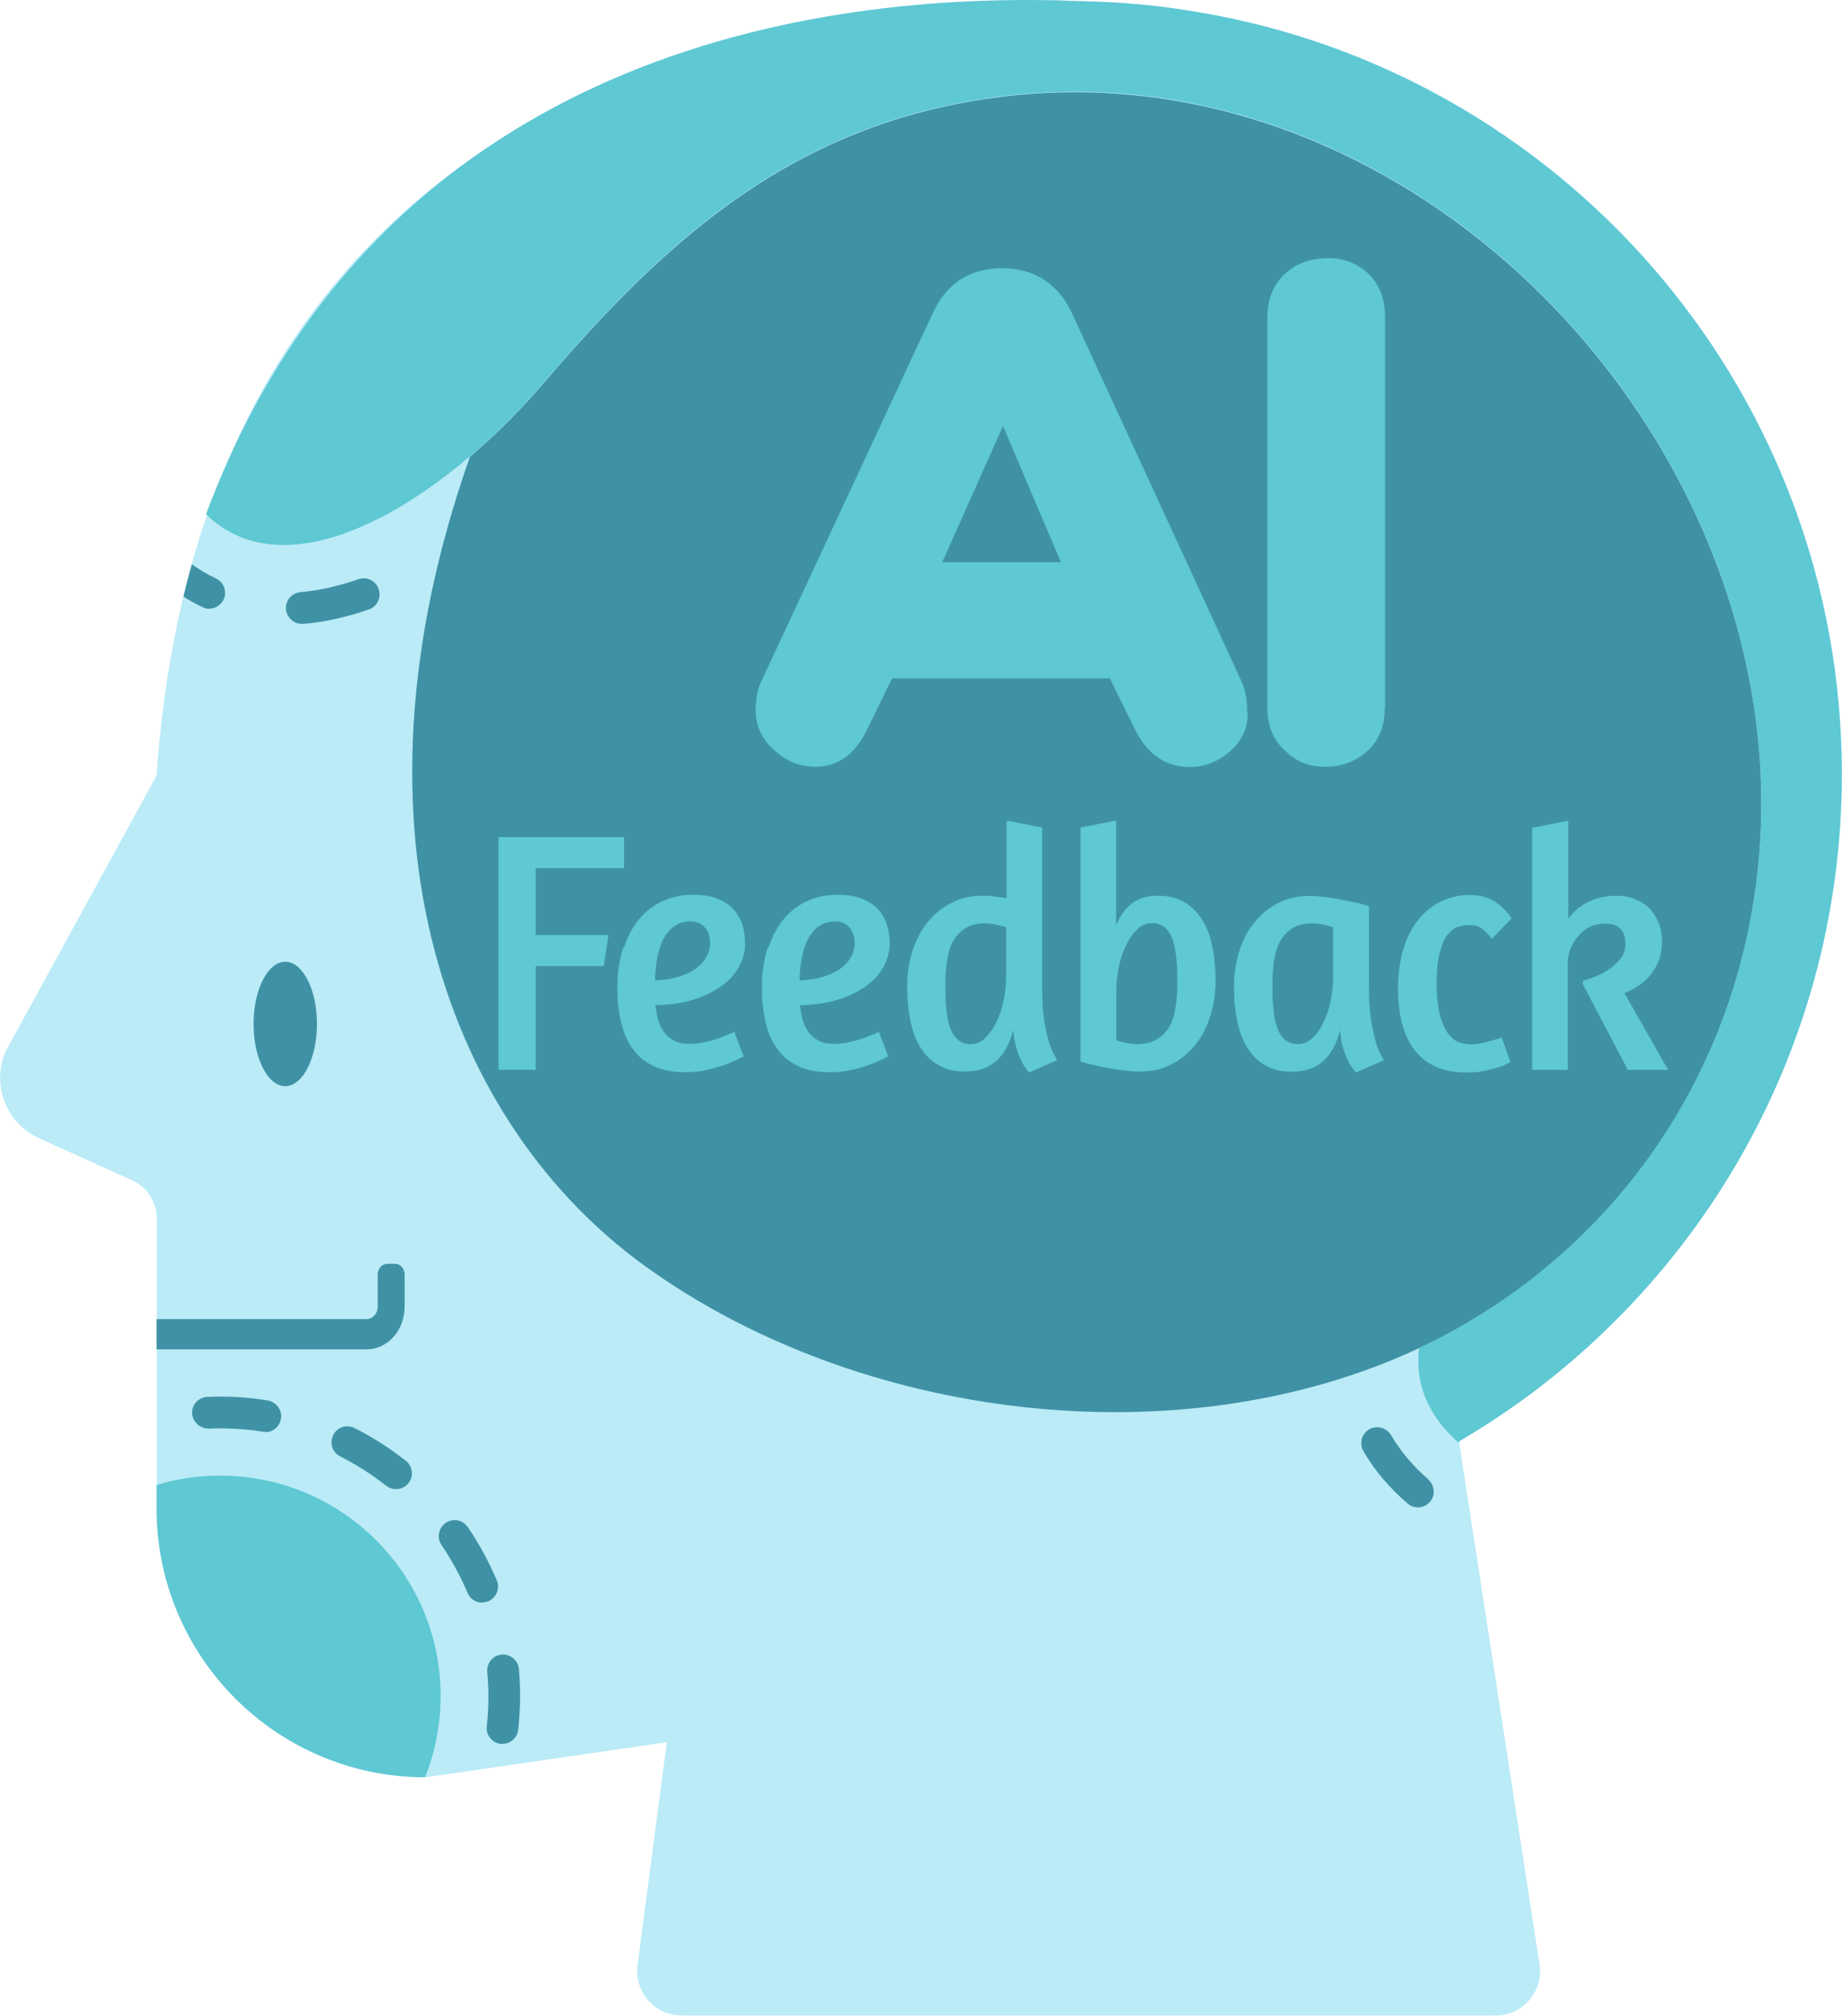 <?xml version="1.0" encoding="UTF-8"?><svg id="_圖層_2" xmlns="http://www.w3.org/2000/svg" viewBox="0 0 76.71 83.94"><defs><style>.cls-1{fill:#baebf7;}.cls-1,.cls-2,.cls-3{stroke-width:0px;}.cls-2{fill:#5ec8d3;}.cls-3{fill:#3f92a5;}</style></defs><g id="_圖層_1-2"><path class="cls-1" d="m76.71,32.23c0-15.69-11.22-28.76-26.08-31.6,0,0-.18-.03-.5-.09-1.69-.3-3.42-.47-5.19-.5h0C34-.42,8.58,2.65,6.52,32.3L.25,43.75c-.63,1.39-.01,3.02,1.38,3.65l3.87,1.75c.63.28,1.03.91,1.03,1.6v12.06c0,6.19,5.02,11.2,11.2,11.2l10.04-1.46-1.22,9.28c-.15,1.11.72,2.1,1.84,2.1h33.89c1.14,0,2.01-1.01,1.83-2.14l-3.35-21.77c9.54-5.58,15.95-15.94,15.95-27.79Z"/><path class="cls-3" d="m62.25,54.37c-1.01.67-2.06,1.26-3.15,1.77-10,4.68-23.35,2.98-32.2-3.39-8.1-5.83-12.9-17.93-7.33-33.73,1.09-.93,2.14-1.98,3.09-3.09,5.18-6.06,10.46-10.78,18.89-11.88,15.32-2,29.28,10.65,31.5,25.39,1.47,9.8-2.49,19.41-10.8,24.94Z"/><path class="cls-3" d="m20.92,72.62s-.05,0-.07,0c-.36-.04-.62-.37-.58-.73.05-.42.07-.84.07-1.26,0-.34-.02-.67-.05-1.01-.03-.36.24-.69.6-.72.36-.03.69.24.72.6.03.37.05.75.05,1.12,0,.47-.03.94-.08,1.41-.04.34-.32.59-.66.59Zm-.84-5.88c-.26,0-.5-.15-.61-.41-.29-.69-.66-1.36-1.08-1.99-.21-.3-.13-.71.17-.92.3-.21.71-.13.92.17.48.7.88,1.45,1.21,2.22.14.34-.02.72-.35.87-.08.03-.17.05-.26.05Zm-3.59-4.73c-.14,0-.29-.05-.41-.14-.59-.47-1.24-.88-1.91-1.22-.33-.16-.46-.56-.29-.89.16-.33.56-.46.89-.29.75.38,1.47.84,2.13,1.36.29.23.34.64.11.93-.13.17-.32.25-.52.25Zm-5.43-2.39s-.07,0-.11,0c-.74-.12-1.51-.16-2.26-.13-.34.01-.67-.27-.69-.63-.02-.36.27-.67.63-.69.84-.04,1.7.01,2.52.15.36.06.61.4.55.76-.05.32-.33.56-.65.56Z"/><path class="cls-2" d="m18.35,70.62c0,1.2-.23,2.34-.65,3.39-6.18-.01-11.18-5.02-11.18-11.2v-.97c.84-.26,1.73-.39,2.65-.39,5.07,0,9.18,4.11,9.18,9.17Z"/><path class="cls-3" d="m59.48,61.6c-.64-.55-1.16-1.17-1.55-1.84-.19-.31-.59-.42-.91-.24-.32.19-.42.59-.24.91.46.8,1.08,1.53,1.84,2.18.12.11.28.16.43.16.19,0,.37-.08.5-.23.24-.27.2-.69-.07-.93Zm-1.59-7.82c-.15-.33-.55-.48-.88-.32l-.63.3c-.21.1-.35.29-.38.52l-.18,1.45c-.02.17-.04.34-.05.52-.02.36.26.68.62.7h.04c.35,0,.64-.28.66-.63,0-.14.02-.28.03-.42l.13-1.1.3-.14c.33-.15.48-.55.32-.88ZM15.77,24.53c-.12-.35-.5-.53-.84-.41-.83.29-1.65.47-2.42.54-.36.03-.63.35-.6.71.03.34.32.61.66.61.02,0,.04,0,.06,0,.88-.07,1.8-.28,2.73-.6.35-.12.53-.5.41-.84Zm-6.79-.45c-.35-.16-.68-.36-.99-.58-.13.44-.24.89-.35,1.34.25.17.52.31.79.44.09.05.19.07.28.07.24,0,.49-.15.6-.38.16-.33.01-.73-.32-.88Z"/><path class="cls-2" d="m60.76,60.02v.07c-1.51-1.32-1.81-2.76-1.66-3.96,1.1-.51,2.15-1.1,3.15-1.77,8.31-5.52,12.27-15.14,10.8-24.94-2.22-14.74-16.18-27.4-31.5-25.39-8.43,1.1-13.71,5.81-18.89,11.88-.95,1.11-2,2.16-3.09,3.09-3.87,3.3-8.29,5.06-10.99,2.41C16.05,1.5,35.29-.36,44.94.05h0c1.77.03,3.5.19,5.18.5.32.05.5.09.5.09,14.86,2.84,26.08,15.92,26.08,31.6,0,11.86-6.41,22.21-15.95,27.79Z"/><ellipse class="cls-3" cx="11.88" cy="42.64" rx="1.32" ry="2.59"/><path class="cls-3" d="m15.27,56.19H6.52v-1.26h8.75c.25,0,.46-.23.46-.51v-1.35c0-.24.18-.44.39-.44h.34c.22,0,.39.2.39.44v1.35c0,.98-.71,1.77-1.58,1.77Z"/><path class="cls-2" d="m51.96,29.7c0,.64-.25,1.17-.75,1.6s-1.05.64-1.66.64c-1.02,0-1.78-.53-2.3-1.6l-1.03-2.09h-9.07l-1.03,2.11c-.5,1.05-1.22,1.57-2.16,1.57-.64,0-1.2-.22-1.69-.67-.53-.45-.8-1.01-.8-1.68,0-.52.09-.94.26-1.26l7.12-15.29c.58-1.24,1.54-1.86,2.88-1.86s2.35.64,2.93,1.91l7.05,15.31c.16.34.23.77.23,1.29Zm-7.78-6.29l-2.41-5.67-2.53,5.67h4.95Z"/><path class="cls-2" d="m57.67,29.46c0,.79-.25,1.4-.75,1.83-.48.43-1.06.64-1.73.64s-1.2-.21-1.64-.64c-.52-.45-.77-1.06-.77-1.83V13.22c0-.79.27-1.42.8-1.88.47-.4,1.05-.59,1.76-.59.62,0,1.17.21,1.64.64.47.45.7,1.06.7,1.83v16.24Z"/><path class="cls-2" d="m20.76,34.86h5.23v1.29h-3.68v2.79h3.03l-.2,1.29h-2.83v4.32h-1.55v-9.68Z"/><path class="cls-2" d="m25.98,39.47c.16-.49.38-.89.66-1.22.28-.33.61-.58.99-.74.38-.17.79-.25,1.24-.25.39,0,.72.05.99.16.27.1.5.25.67.43.17.18.3.4.38.64.08.25.12.51.12.8,0,.34-.09.67-.26.98-.17.31-.42.58-.75.81-.33.23-.72.42-1.18.56-.46.14-.98.21-1.55.22.03.22.07.43.12.62.06.2.14.37.25.51.11.15.25.26.42.35.17.09.39.13.65.13.19,0,.39-.02.61-.07.22-.05.42-.1.6-.17.22-.08.43-.16.64-.26l.39,1.02c-.23.12-.47.23-.73.33-.22.09-.49.16-.78.23-.29.07-.61.1-.94.1-.5,0-.93-.08-1.29-.25-.36-.17-.65-.4-.87-.71-.23-.31-.39-.67-.49-1.1-.1-.43-.16-.91-.16-1.43,0-.64.08-1.2.24-1.69Zm2.07-.88c-.19.15-.34.34-.45.57-.11.23-.19.5-.24.79-.05.29-.08.58-.08.88.42-.02.77-.08,1.06-.18.29-.1.53-.22.71-.37.18-.15.31-.31.4-.48.08-.17.12-.34.12-.51,0-.28-.07-.5-.22-.67s-.34-.25-.58-.25c-.29,0-.52.07-.71.22Z"/><path class="cls-2" d="m32,39.47c.16-.49.38-.89.66-1.22.28-.33.61-.58.99-.74.38-.17.79-.25,1.24-.25.39,0,.72.05.99.16.27.1.5.25.67.43.17.18.3.4.38.64.08.25.12.51.12.8,0,.34-.09.67-.26.98-.17.31-.42.58-.75.81-.33.23-.72.42-1.18.56-.46.14-.98.21-1.55.22.03.22.07.43.12.62.06.2.14.37.25.51.11.15.25.26.42.35.17.09.39.13.65.13.19,0,.39-.02.61-.07.22-.05.42-.1.6-.17.22-.08.43-.16.64-.26l.39,1.02c-.23.12-.47.23-.73.33-.22.09-.49.16-.78.23-.29.07-.61.1-.94.1-.5,0-.93-.08-1.29-.25-.36-.17-.65-.4-.87-.71-.23-.31-.39-.67-.49-1.1-.1-.43-.16-.91-.16-1.43,0-.64.08-1.2.24-1.69Zm2.07-.88c-.19.15-.34.34-.45.57-.11.23-.19.5-.24.79-.05.29-.08.58-.08.88.42-.02.77-.08,1.06-.18.29-.1.53-.22.71-.37.18-.15.31-.31.4-.48.08-.17.12-.34.12-.51,0-.28-.07-.5-.22-.67s-.34-.25-.58-.25c-.29,0-.52.07-.71.22Z"/><path class="cls-2" d="m42.86,44.66s-.06-.05-.12-.14-.13-.19-.2-.34c-.07-.14-.15-.32-.21-.54-.07-.21-.11-.46-.13-.75-.15.57-.38,1-.71,1.29-.32.29-.76.44-1.32.44-.41,0-.76-.08-1.06-.25-.3-.17-.55-.4-.75-.71-.2-.31-.35-.68-.44-1.12-.09-.44-.14-.92-.14-1.46s.08-1.05.23-1.51.36-.86.64-1.19c.27-.33.6-.6.98-.79.38-.19.8-.29,1.26-.29.16,0,.32,0,.5.03s.35.04.53.07v-3.23l1.48.29v6.64c0,.57.03,1.05.09,1.42s.13.68.21.92c.08.23.15.4.21.51.06.1.1.17.11.2l-1.16.51Zm-1.85-1.43c.18-.16.34-.37.47-.64.13-.26.24-.56.31-.89.07-.33.11-.68.11-1.03v-2.06c-.09-.03-.22-.06-.39-.1-.17-.04-.33-.06-.47-.06-.33,0-.6.06-.81.19-.21.12-.38.3-.51.51s-.22.48-.27.79-.08.64-.08,1c0,.33,0,.65.03.96s.06.57.14.81c.07.23.18.42.32.56s.33.21.56.21c.22,0,.42-.08.6-.24Z"/><path class="cls-2" d="m45,34.46l1.48-.29v4.36c.16-.39.38-.69.66-.91s.64-.32,1.09-.32c.41,0,.76.08,1.06.25.3.17.55.41.75.71.2.31.35.68.44,1.12.09.44.14.92.14,1.46s-.08,1.05-.23,1.51-.36.86-.64,1.19c-.27.33-.6.6-.98.79s-.8.29-1.26.29c-.26,0-.54-.02-.83-.06-.29-.04-.57-.09-.82-.14-.29-.06-.57-.13-.86-.21v-9.75Zm2.38,4.23c-.18.16-.34.38-.47.64-.13.27-.24.57-.31.9-.07.33-.11.68-.11,1.03v2.07c.08.02.2.05.38.09.17.04.33.06.48.06.32,0,.59-.06.81-.19.22-.12.39-.3.52-.51s.22-.48.27-.79.08-.64.08-1c0-.33,0-.65-.03-.96s-.06-.58-.14-.82c-.07-.24-.18-.43-.32-.56s-.33-.21-.56-.21c-.22,0-.42.08-.6.24Z"/><path class="cls-2" d="m57.01,41.1c0,.57.03,1.05.1,1.44.06.39.14.7.21.94.1.29.2.51.31.67l-1.16.51c-.11-.12-.22-.27-.31-.44-.08-.15-.15-.34-.22-.55s-.11-.47-.13-.77c-.15.57-.38,1-.71,1.29-.32.29-.76.44-1.32.44-.41,0-.76-.08-1.06-.25-.3-.17-.55-.4-.75-.71-.2-.31-.35-.68-.44-1.12-.09-.44-.14-.92-.14-1.46s.08-1.05.23-1.51.36-.86.64-1.19c.27-.33.6-.6.98-.79.38-.19.8-.29,1.26-.29.26,0,.53.02.81.06.28.04.54.09.79.14.24.05.45.09.62.14s.27.07.29.08v3.38Zm-2.38,2.15c.18-.16.34-.37.47-.64.13-.26.24-.56.31-.9.07-.34.11-.68.11-1.04v-2.06c-.09-.03-.22-.06-.39-.1-.17-.04-.33-.06-.47-.06-.33,0-.6.06-.81.19-.21.12-.38.3-.51.51s-.22.48-.27.79-.08.64-.08,1c0,.33,0,.65.03.96s.06.58.14.81c.07.24.18.43.32.56s.33.21.56.21c.22,0,.42-.08.6-.24Z"/><path class="cls-2" d="m62.14,39.1c-.13-.16-.26-.3-.4-.41-.13-.11-.31-.17-.54-.17-.13,0-.28.02-.44.06s-.31.15-.45.31c-.14.17-.25.41-.34.74-.09.32-.14.76-.14,1.32s.05,1.01.14,1.34c.09.33.21.58.35.77.14.18.3.3.46.35.17.05.33.08.48.08.12,0,.25-.01.38-.04.13-.02.25-.05.38-.09.12-.03.23-.06.32-.09.09-.03.16-.05.2-.07l.36,1.03s-.08.04-.18.09c-.09.05-.21.1-.37.14-.16.05-.34.09-.56.14s-.46.06-.73.06c-.5,0-.93-.08-1.29-.25-.36-.17-.65-.4-.88-.71-.23-.31-.4-.67-.51-1.1-.11-.43-.16-.91-.16-1.43,0-.63.08-1.19.23-1.67.15-.49.36-.89.63-1.22.27-.33.58-.58.95-.75.36-.17.75-.26,1.17-.26s.75.09,1.03.26c.28.17.52.41.72.71l-.83.87Z"/><path class="cls-2" d="m65.31,34.18v4.08c.07-.1.16-.2.27-.31.11-.11.24-.21.41-.31s.36-.18.57-.24.47-.1.75-.1c.27,0,.52.04.75.13.23.09.44.21.6.37s.3.36.4.59c.1.23.15.5.15.79,0,.43-.08.78-.24,1.06-.16.28-.34.5-.54.66-.23.19-.49.34-.78.46l1.82,3.19h-1.68l-1.87-3.56v-.14c.06-.02.19-.06.38-.13.19-.07.4-.16.6-.29.21-.12.39-.28.55-.46.16-.19.24-.41.24-.67,0-.28-.07-.49-.22-.63s-.34-.21-.58-.21c-.33,0-.6.07-.81.21s-.37.31-.49.49c-.12.18-.2.35-.24.51-.04.16-.06.26-.06.29v4.59h-1.48v-10.08l1.48-.29Z"/></g></svg>
